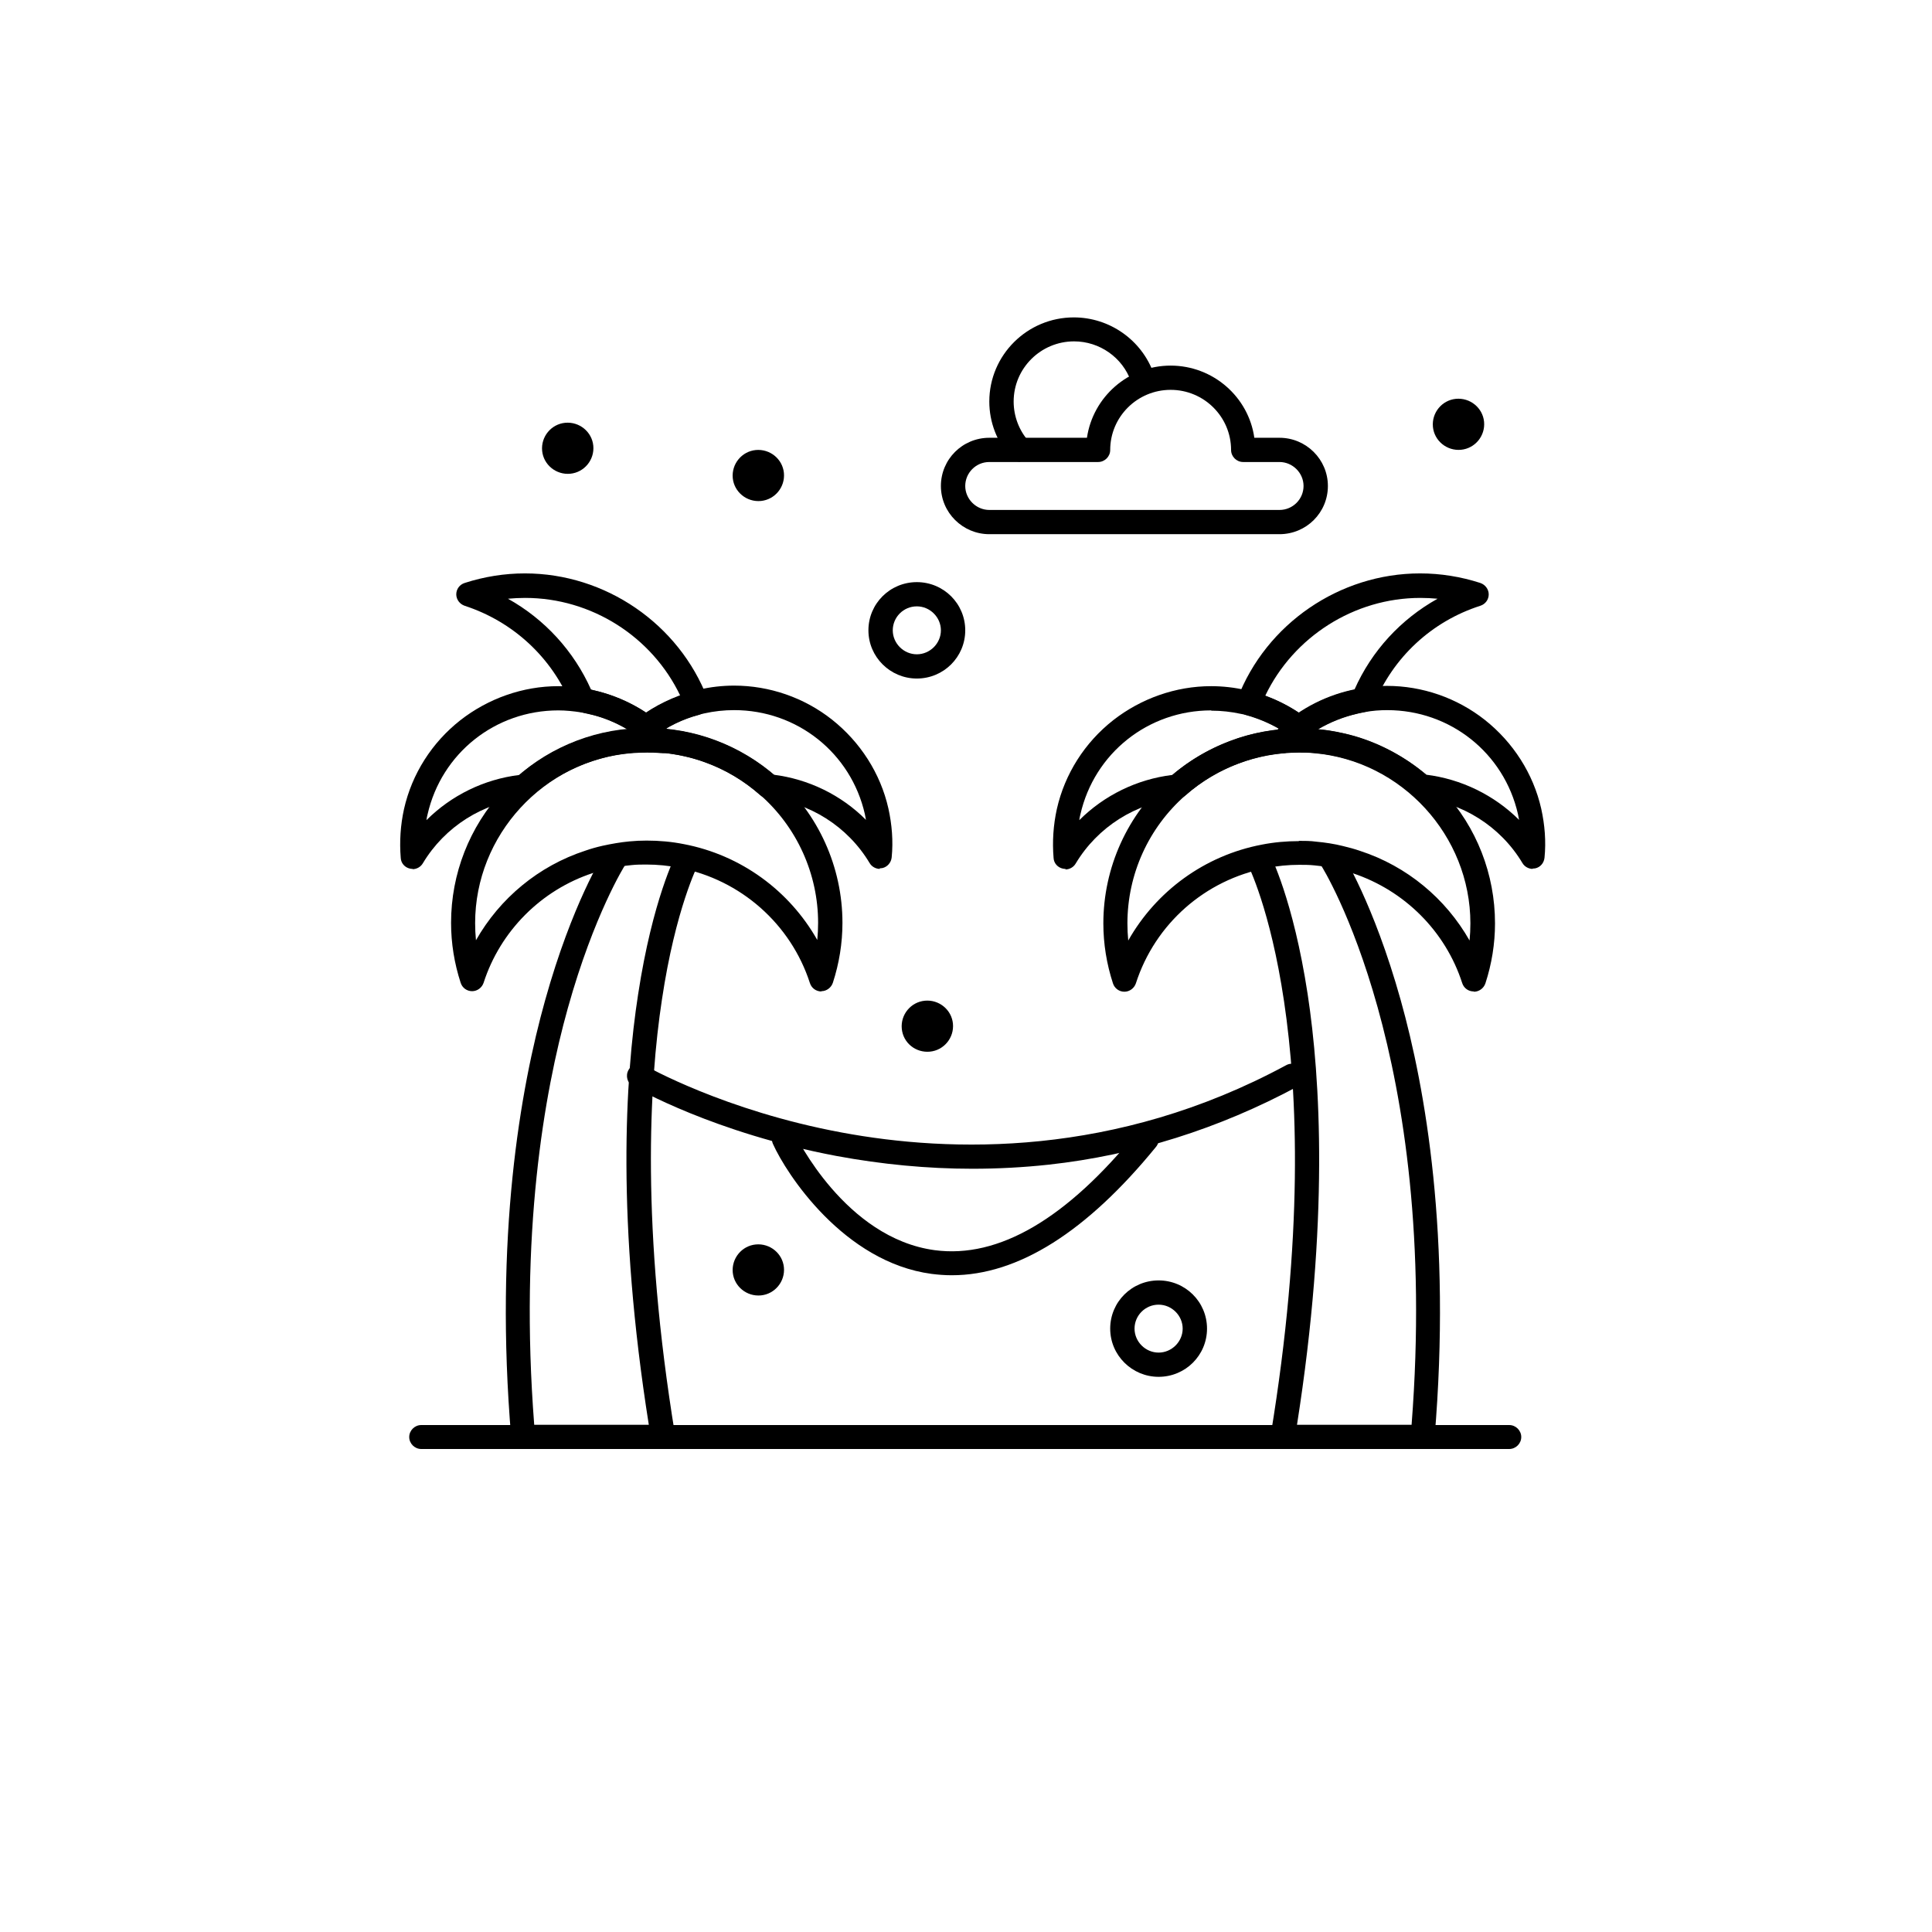 <svg width="140" height="140" viewBox="0 0 140 140" fill="none" xmlns="http://www.w3.org/2000/svg">
<g clip-path="url(#clip0_370_400)">
<path d="M46.837 53.589C46.658 53.589 46.46 53.53 46.301 53.412C45.212 52.583 43.963 52.011 42.615 51.714C42.437 51.675 42.258 51.636 42.06 51.596C41.763 51.537 41.505 51.34 41.386 51.063C39.999 47.649 37.185 45.044 33.677 43.899C33.32 43.781 33.063 43.445 33.063 43.07C33.063 42.695 33.301 42.36 33.677 42.242C35.084 41.788 36.551 41.551 38.037 41.551C43.864 41.551 49.195 45.202 51.276 50.629C51.355 50.866 51.355 51.122 51.236 51.34C51.117 51.557 50.919 51.714 50.681 51.793C49.472 52.109 48.343 52.662 47.332 53.412C47.173 53.53 46.995 53.589 46.797 53.589H46.837ZM42.833 49.978C42.833 49.978 42.952 49.998 43.012 50.017C44.379 50.333 45.667 50.886 46.837 51.655C47.609 51.142 48.422 50.728 49.294 50.412C47.253 46.129 42.853 43.327 38.057 43.327C37.641 43.327 37.225 43.347 36.808 43.386C39.464 44.866 41.585 47.175 42.833 49.978Z" fill="black"/>
<path d="M63.762 62.964C63.464 62.964 63.167 62.806 63.009 62.529C61.423 59.885 58.648 58.128 55.577 57.832C55.398 57.832 55.22 57.734 55.081 57.615C53.872 56.55 52.505 55.74 50.998 55.208C50.008 54.852 48.957 54.635 47.907 54.536C47.709 54.536 47.511 54.438 47.352 54.28C47.035 53.964 46.678 53.648 46.302 53.372C46.084 53.214 45.945 52.958 45.945 52.681C45.945 52.405 46.084 52.148 46.302 51.991C47.491 51.103 48.819 50.471 50.245 50.076C50.384 50.037 50.503 50.017 50.642 49.978C51.474 49.78 52.346 49.682 53.198 49.682C55.755 49.682 58.272 50.55 60.293 52.148C62.335 53.767 63.801 56.036 64.376 58.582C64.634 59.747 64.733 60.95 64.614 62.135C64.574 62.51 64.297 62.825 63.94 62.904C63.881 62.904 63.801 62.924 63.742 62.924L63.762 62.964ZM56.032 56.135C58.589 56.451 60.967 57.615 62.751 59.411C62.731 59.273 62.691 59.135 62.672 58.997C61.661 54.556 57.757 51.458 53.198 51.458C52.465 51.458 51.752 51.537 51.038 51.695C50.919 51.714 50.82 51.754 50.701 51.774C49.849 51.991 49.036 52.326 48.283 52.78C48.303 52.8 48.323 52.819 48.363 52.839C49.472 52.958 50.543 53.194 51.593 53.569C53.218 54.142 54.724 55.01 56.032 56.115V56.135Z" fill="black"/>
<path d="M29.912 62.964C29.912 62.964 29.773 62.964 29.713 62.944C29.337 62.865 29.059 62.55 29.04 62.175C28.941 60.99 29.02 59.787 29.277 58.622C29.852 56.076 31.299 53.807 33.36 52.189C35.382 50.61 37.898 49.722 40.455 49.722C41.089 49.722 41.723 49.781 42.358 49.88C42.596 49.919 42.813 49.959 43.012 50.018C45.132 50.491 47.074 51.557 48.6 53.096C48.858 53.353 48.937 53.748 48.779 54.083C48.62 54.419 48.283 54.616 47.907 54.577C47.53 54.537 47.173 54.537 46.817 54.537C45.628 54.537 44.458 54.695 43.329 55.031C41.585 55.544 39.94 56.432 38.572 57.636C38.434 57.754 38.255 57.833 38.077 57.853C35.005 58.149 32.23 59.905 30.645 62.55C30.486 62.826 30.189 62.984 29.892 62.984L29.912 62.964ZM40.455 51.478C35.897 51.478 31.992 54.577 30.982 59.017C30.942 59.155 30.922 59.293 30.902 59.431C32.706 57.636 35.064 56.471 37.641 56.155C39.147 54.873 40.95 53.906 42.853 53.353C43.705 53.096 44.597 52.938 45.469 52.86C44.597 52.346 43.646 51.952 42.635 51.735C42.457 51.695 42.278 51.656 42.08 51.616C41.545 51.537 41.01 51.478 40.475 51.478H40.455Z" fill="black"/>
<path d="M59.521 71.845C59.144 71.845 58.807 71.608 58.688 71.233C57.301 66.951 53.674 63.754 49.235 62.885C48.442 62.727 47.649 62.648 46.856 62.648C46.5 62.648 46.123 62.648 45.767 62.688C45.192 62.747 44.617 62.826 44.062 62.964C43.686 63.043 43.329 63.161 42.972 63.26C39.226 64.484 36.254 67.464 35.045 71.213C34.926 71.569 34.589 71.825 34.212 71.825C33.836 71.825 33.499 71.588 33.38 71.213C32.924 69.812 32.686 68.352 32.686 66.872C32.686 63.319 34.014 59.925 36.432 57.3C38.83 54.695 42.1 53.096 45.628 52.8C46.044 52.761 46.46 52.741 46.876 52.741C50.345 52.741 53.674 54.004 56.27 56.294C59.303 58.978 61.047 62.826 61.047 66.872C61.047 68.352 60.809 69.812 60.353 71.213C60.234 71.569 59.897 71.825 59.521 71.825V71.845ZM46.856 54.517C46.5 54.517 46.143 54.517 45.767 54.557C39.405 55.109 34.43 60.517 34.43 66.891C34.43 67.306 34.45 67.72 34.49 68.135C36.214 65.096 39.028 62.747 42.417 61.642C42.813 61.504 43.23 61.385 43.666 61.287C44.3 61.148 44.974 61.03 45.608 60.971C46.024 60.931 46.44 60.912 46.856 60.912C47.768 60.912 48.66 60.991 49.552 61.168C53.694 61.958 57.202 64.543 59.223 68.115C59.263 67.701 59.283 67.286 59.283 66.872C59.283 63.339 57.757 59.945 55.081 57.596C52.802 55.583 49.889 54.498 46.856 54.498V54.517Z" fill="black"/>
<path d="M48.046 105H37.918C37.462 105 37.086 104.645 37.046 104.191C35.818 89.646 37.7 78.91 39.504 72.476C41.466 65.451 43.725 61.918 43.804 61.78C44.062 61.365 44.617 61.247 45.013 61.523C45.429 61.78 45.548 62.313 45.271 62.727C45.271 62.727 43.051 66.24 41.149 73.049C39.425 79.206 37.641 89.429 38.711 103.244H47.015C44.676 88.501 45.291 78.16 46.242 72.042C47.292 65.174 48.957 61.977 49.017 61.839C49.235 61.405 49.77 61.247 50.206 61.464C50.642 61.681 50.8 62.214 50.582 62.648C50.582 62.668 48.957 65.806 47.966 72.437C47.035 78.555 46.46 88.995 48.918 103.974C48.957 104.23 48.878 104.487 48.719 104.684C48.561 104.882 48.303 105 48.046 105Z" fill="black"/>
<path d="M94.144 53.589C93.965 53.589 93.767 53.53 93.609 53.412C92.598 52.662 91.488 52.109 90.259 51.793C90.021 51.734 89.823 51.576 89.704 51.34C89.585 51.103 89.585 50.866 89.665 50.629C91.746 45.202 97.077 41.551 102.903 41.551C104.39 41.551 105.856 41.788 107.263 42.242C107.62 42.36 107.878 42.695 107.878 43.07C107.878 43.445 107.64 43.781 107.263 43.899C103.756 45.024 100.941 47.629 99.554 51.063C99.435 51.34 99.197 51.557 98.88 51.596C98.682 51.636 98.504 51.655 98.325 51.714C96.978 52.011 95.749 52.583 94.639 53.412C94.481 53.53 94.302 53.589 94.104 53.589H94.144ZM91.686 50.412C92.558 50.728 93.371 51.142 94.144 51.655C95.313 50.886 96.581 50.333 97.969 50.017C98.028 50.017 98.088 49.998 98.147 49.978C99.395 47.156 101.516 44.866 104.172 43.386C103.756 43.347 103.339 43.327 102.923 43.327C98.127 43.327 93.727 46.149 91.686 50.412Z" fill="black"/>
<path d="M77.219 62.964C77.219 62.964 77.08 62.964 77.02 62.944C76.644 62.865 76.366 62.55 76.347 62.175C76.247 60.99 76.327 59.787 76.584 58.622C77.159 56.076 78.606 53.807 80.667 52.189C82.688 50.61 85.205 49.722 87.762 49.722C88.614 49.722 89.486 49.82 90.319 50.018C90.457 50.057 90.576 50.077 90.715 50.116C92.142 50.491 93.47 51.143 94.659 52.031C94.877 52.189 95.016 52.445 95.016 52.721C95.016 52.998 94.877 53.254 94.659 53.412C94.282 53.688 93.925 54.004 93.608 54.32C93.47 54.458 93.272 54.557 93.053 54.577C91.983 54.656 90.953 54.892 89.962 55.248C88.456 55.78 87.088 56.59 85.879 57.655C85.74 57.774 85.562 57.853 85.384 57.872C82.312 58.168 79.537 59.925 77.952 62.569C77.793 62.846 77.496 63.004 77.199 63.004L77.219 62.964ZM87.762 51.478C83.204 51.478 79.299 54.577 78.289 59.017C78.249 59.155 78.229 59.293 78.209 59.431C80.013 57.636 82.371 56.471 84.948 56.155C86.275 55.031 87.762 54.182 89.387 53.609C90.418 53.235 91.508 52.998 92.618 52.879C92.637 52.86 92.657 52.84 92.697 52.82C91.944 52.386 91.131 52.05 90.279 51.814C90.16 51.774 90.061 51.754 89.942 51.735C89.228 51.577 88.495 51.498 87.782 51.498L87.762 51.478Z" fill="black"/>
<path d="M111.069 62.964C110.771 62.964 110.474 62.806 110.315 62.53C108.73 59.886 105.955 58.129 102.883 57.833C102.705 57.833 102.527 57.734 102.388 57.616C101.021 56.412 99.376 55.504 97.632 55.011C96.502 54.675 95.333 54.518 94.144 54.518C93.787 54.518 93.43 54.518 93.053 54.557C92.677 54.596 92.34 54.379 92.181 54.064C92.023 53.728 92.102 53.333 92.36 53.077C93.886 51.538 95.828 50.472 97.949 49.998C98.167 49.959 98.385 49.9 98.603 49.86C99.237 49.761 99.871 49.702 100.505 49.702C103.062 49.702 105.579 50.571 107.6 52.169C109.642 53.787 111.108 56.057 111.683 58.603C111.941 59.767 112.04 60.971 111.921 62.155C111.881 62.53 111.623 62.846 111.247 62.925C111.187 62.925 111.108 62.944 111.049 62.944L111.069 62.964ZM103.339 56.136C105.896 56.452 108.274 57.616 110.078 59.412C110.058 59.274 110.018 59.136 109.998 58.998C108.988 54.557 105.083 51.459 100.525 51.459C99.99 51.459 99.455 51.498 98.92 51.597C98.722 51.636 98.543 51.676 98.365 51.715C97.354 51.952 96.403 52.327 95.531 52.84C96.423 52.919 97.295 53.097 98.147 53.333C100.049 53.886 101.833 54.853 103.359 56.136H103.339Z" fill="black"/>
<path d="M106.788 71.844C106.411 71.844 106.074 71.608 105.955 71.233C104.746 67.483 101.774 64.523 98.028 63.279C97.671 63.161 97.314 63.062 96.938 62.983C96.383 62.845 95.808 62.766 95.234 62.707C94.857 62.668 94.5 62.668 94.143 62.668C93.351 62.668 92.558 62.747 91.765 62.904C87.326 63.753 83.699 66.95 82.312 71.252C82.193 71.608 81.856 71.864 81.479 71.864C81.103 71.864 80.766 71.627 80.647 71.252C80.191 69.851 79.953 68.391 79.953 66.911C79.953 62.865 81.697 59.017 84.749 56.333C87.346 54.043 90.675 52.78 94.143 52.78C94.54 52.78 94.976 52.78 95.392 52.84C98.92 53.136 102.17 54.734 104.588 57.339C107.006 59.944 108.334 63.358 108.334 66.911C108.334 68.391 108.096 69.851 107.64 71.252C107.521 71.608 107.184 71.864 106.807 71.864L106.788 71.844ZM94.124 60.931C94.54 60.931 94.956 60.931 95.372 60.99C96.026 61.049 96.68 61.148 97.314 61.306C97.731 61.405 98.167 61.523 98.563 61.661C101.952 62.766 104.766 65.115 106.49 68.154C106.53 67.74 106.55 67.325 106.55 66.911C106.55 60.556 101.575 55.129 95.214 54.576C94.837 54.537 94.48 54.537 94.124 54.537C91.091 54.537 88.158 55.642 85.899 57.635C83.223 59.984 81.697 63.358 81.697 66.911C81.697 67.325 81.717 67.74 81.757 68.154C83.778 64.582 87.286 61.997 91.428 61.207C92.32 61.03 93.232 60.951 94.124 60.951V60.931Z" fill="black"/>
<path d="M103.082 105H92.954C92.697 105 92.459 104.882 92.281 104.684C92.122 104.487 92.043 104.23 92.082 103.974C96.819 75.219 90.477 62.767 90.418 62.648C90.2 62.214 90.358 61.701 90.794 61.464C91.23 61.247 91.745 61.405 91.983 61.839C92.062 61.977 93.707 65.174 94.758 72.042C95.689 78.16 96.304 88.501 93.985 103.244H102.289C104.37 76.463 95.828 62.846 95.729 62.707C95.471 62.293 95.59 61.76 95.987 61.504C96.383 61.247 96.938 61.365 97.195 61.76C97.295 61.898 99.534 65.451 101.496 72.457C103.3 78.89 105.182 89.626 103.954 104.171C103.914 104.625 103.537 104.98 103.082 104.98V105Z" fill="black"/>
<path d="M70.46 84.692C67.21 84.692 63.9 84.377 60.61 83.765C51.791 82.107 46.103 78.851 45.865 78.713C45.449 78.476 45.31 77.943 45.548 77.528C45.786 77.114 46.321 76.976 46.737 77.213C46.817 77.252 52.485 80.489 61.007 82.068C68.855 83.528 80.805 83.883 93.192 77.193C93.608 76.956 94.143 77.114 94.381 77.548C94.619 77.963 94.46 78.496 94.025 78.732C88.337 81.791 82.272 83.706 75.99 84.396C74.166 84.594 72.323 84.692 70.46 84.692Z" fill="black"/>
<path d="M68.954 92.409C68.459 92.409 67.983 92.37 67.507 92.311C61.146 91.462 56.984 85.068 56.013 82.897C55.815 82.463 56.013 81.95 56.468 81.752C56.904 81.555 57.42 81.752 57.618 82.206C57.658 82.285 61.225 89.725 67.745 90.594C72.363 91.205 77.298 88.324 82.411 82.009C82.708 81.634 83.263 81.575 83.64 81.871C84.016 82.166 84.076 82.719 83.778 83.094C78.745 89.271 73.77 92.409 68.974 92.409H68.954Z" fill="black"/>
<path d="M109.364 105H30.526C30.05 105 29.654 104.606 29.654 104.132C29.654 103.658 30.05 103.264 30.526 103.264H109.364C109.84 103.264 110.236 103.658 110.236 104.132C110.236 104.606 109.84 105 109.364 105Z" fill="black"/>
<path d="M92.716 38.709H71.689C69.767 38.709 68.181 37.15 68.181 35.216C68.181 33.282 69.747 31.723 71.689 31.723H78.764C79.2 28.763 81.757 26.493 84.829 26.493C87.901 26.493 90.477 28.763 90.893 31.723H92.716C94.639 31.723 96.224 33.282 96.224 35.216C96.224 37.15 94.659 38.709 92.716 38.709ZM71.689 33.479C70.718 33.479 69.945 34.269 69.945 35.216C69.945 36.163 70.738 36.953 71.689 36.953H92.716C93.688 36.953 94.46 36.163 94.46 35.216C94.46 34.269 93.668 33.479 92.716 33.479H90.081C89.605 33.479 89.209 33.085 89.209 32.611C89.209 30.203 87.247 28.25 84.829 28.25C82.411 28.25 80.449 30.203 80.449 32.611C80.449 33.085 80.052 33.479 79.577 33.479H71.689Z" fill="black"/>
<path d="M73.909 33.46C73.671 33.46 73.433 33.361 73.255 33.164C72.244 32.039 71.689 30.598 71.689 29.098C71.689 25.724 74.444 23 77.813 23C80.409 23 82.728 24.638 83.6 27.066C83.759 27.519 83.521 28.013 83.065 28.171C82.609 28.328 82.114 28.092 81.955 27.638C81.341 25.901 79.676 24.737 77.833 24.737C75.415 24.737 73.453 26.691 73.453 29.098C73.453 30.164 73.849 31.21 74.563 31.999C74.88 32.355 74.86 32.907 74.503 33.223C74.345 33.381 74.127 33.44 73.929 33.44L73.909 33.46Z" fill="black"/>
<path d="M54.764 32.611C55.795 32.513 56.706 33.263 56.805 34.269C56.904 35.295 56.151 36.203 55.141 36.302C54.11 36.4 53.198 35.651 53.099 34.644C53 33.618 53.753 32.71 54.764 32.611Z" fill="black"/>
<path d="M105.499 28.901C106.53 28.803 107.442 29.553 107.541 30.559C107.64 31.585 106.887 32.493 105.876 32.592C104.845 32.691 103.934 31.941 103.835 30.934C103.736 29.908 104.489 29 105.499 28.901Z" fill="black"/>
<path d="M67.012 72.516C68.043 72.417 68.954 73.167 69.053 74.173C69.152 75.2 68.399 76.107 67.388 76.206C66.358 76.305 65.446 75.575 65.347 74.548C65.248 73.522 66.001 72.614 67.012 72.516Z" fill="black"/>
<path d="M54.764 90.179C55.795 90.08 56.706 90.83 56.805 91.836C56.904 92.863 56.151 93.77 55.141 93.869C54.11 93.968 53.198 93.218 53.099 92.211C53 91.185 53.753 90.277 54.764 90.179Z" fill="black"/>
<path d="M40.951 30.638C41.981 30.539 42.893 31.289 42.992 32.295C43.091 33.322 42.338 34.229 41.327 34.328C40.297 34.427 39.385 33.677 39.286 32.67C39.187 31.644 39.94 30.736 40.951 30.638Z" fill="black"/>
<path d="M66.437 49.169C64.515 49.169 62.929 47.61 62.929 45.676C62.929 43.742 64.495 42.183 66.437 42.183C68.379 42.183 69.945 43.742 69.945 45.676C69.945 47.61 68.379 49.169 66.437 49.169ZM66.437 43.939C65.466 43.939 64.693 44.728 64.693 45.676C64.693 46.623 65.486 47.413 66.437 47.413C67.388 47.413 68.181 46.623 68.181 45.676C68.181 44.728 67.388 43.939 66.437 43.939Z" fill="black"/>
<path d="M83.957 99.77C82.034 99.77 80.449 98.211 80.449 96.277C80.449 94.343 82.015 92.784 83.957 92.784C85.899 92.784 87.465 94.343 87.465 96.277C87.465 98.211 85.899 99.77 83.957 99.77ZM83.957 94.541C82.986 94.541 82.213 95.33 82.213 96.277C82.213 97.225 83.006 98.014 83.957 98.014C84.908 98.014 85.701 97.225 85.701 96.277C85.701 95.33 84.908 94.541 83.957 94.541Z" fill="black"/>
</g>
<defs>
<clipPath id="clip0_370_400">
<rect width="83" height="82" fill="white" transform="translate(29 23)"/>
</clipPath>
</defs>
</svg>
